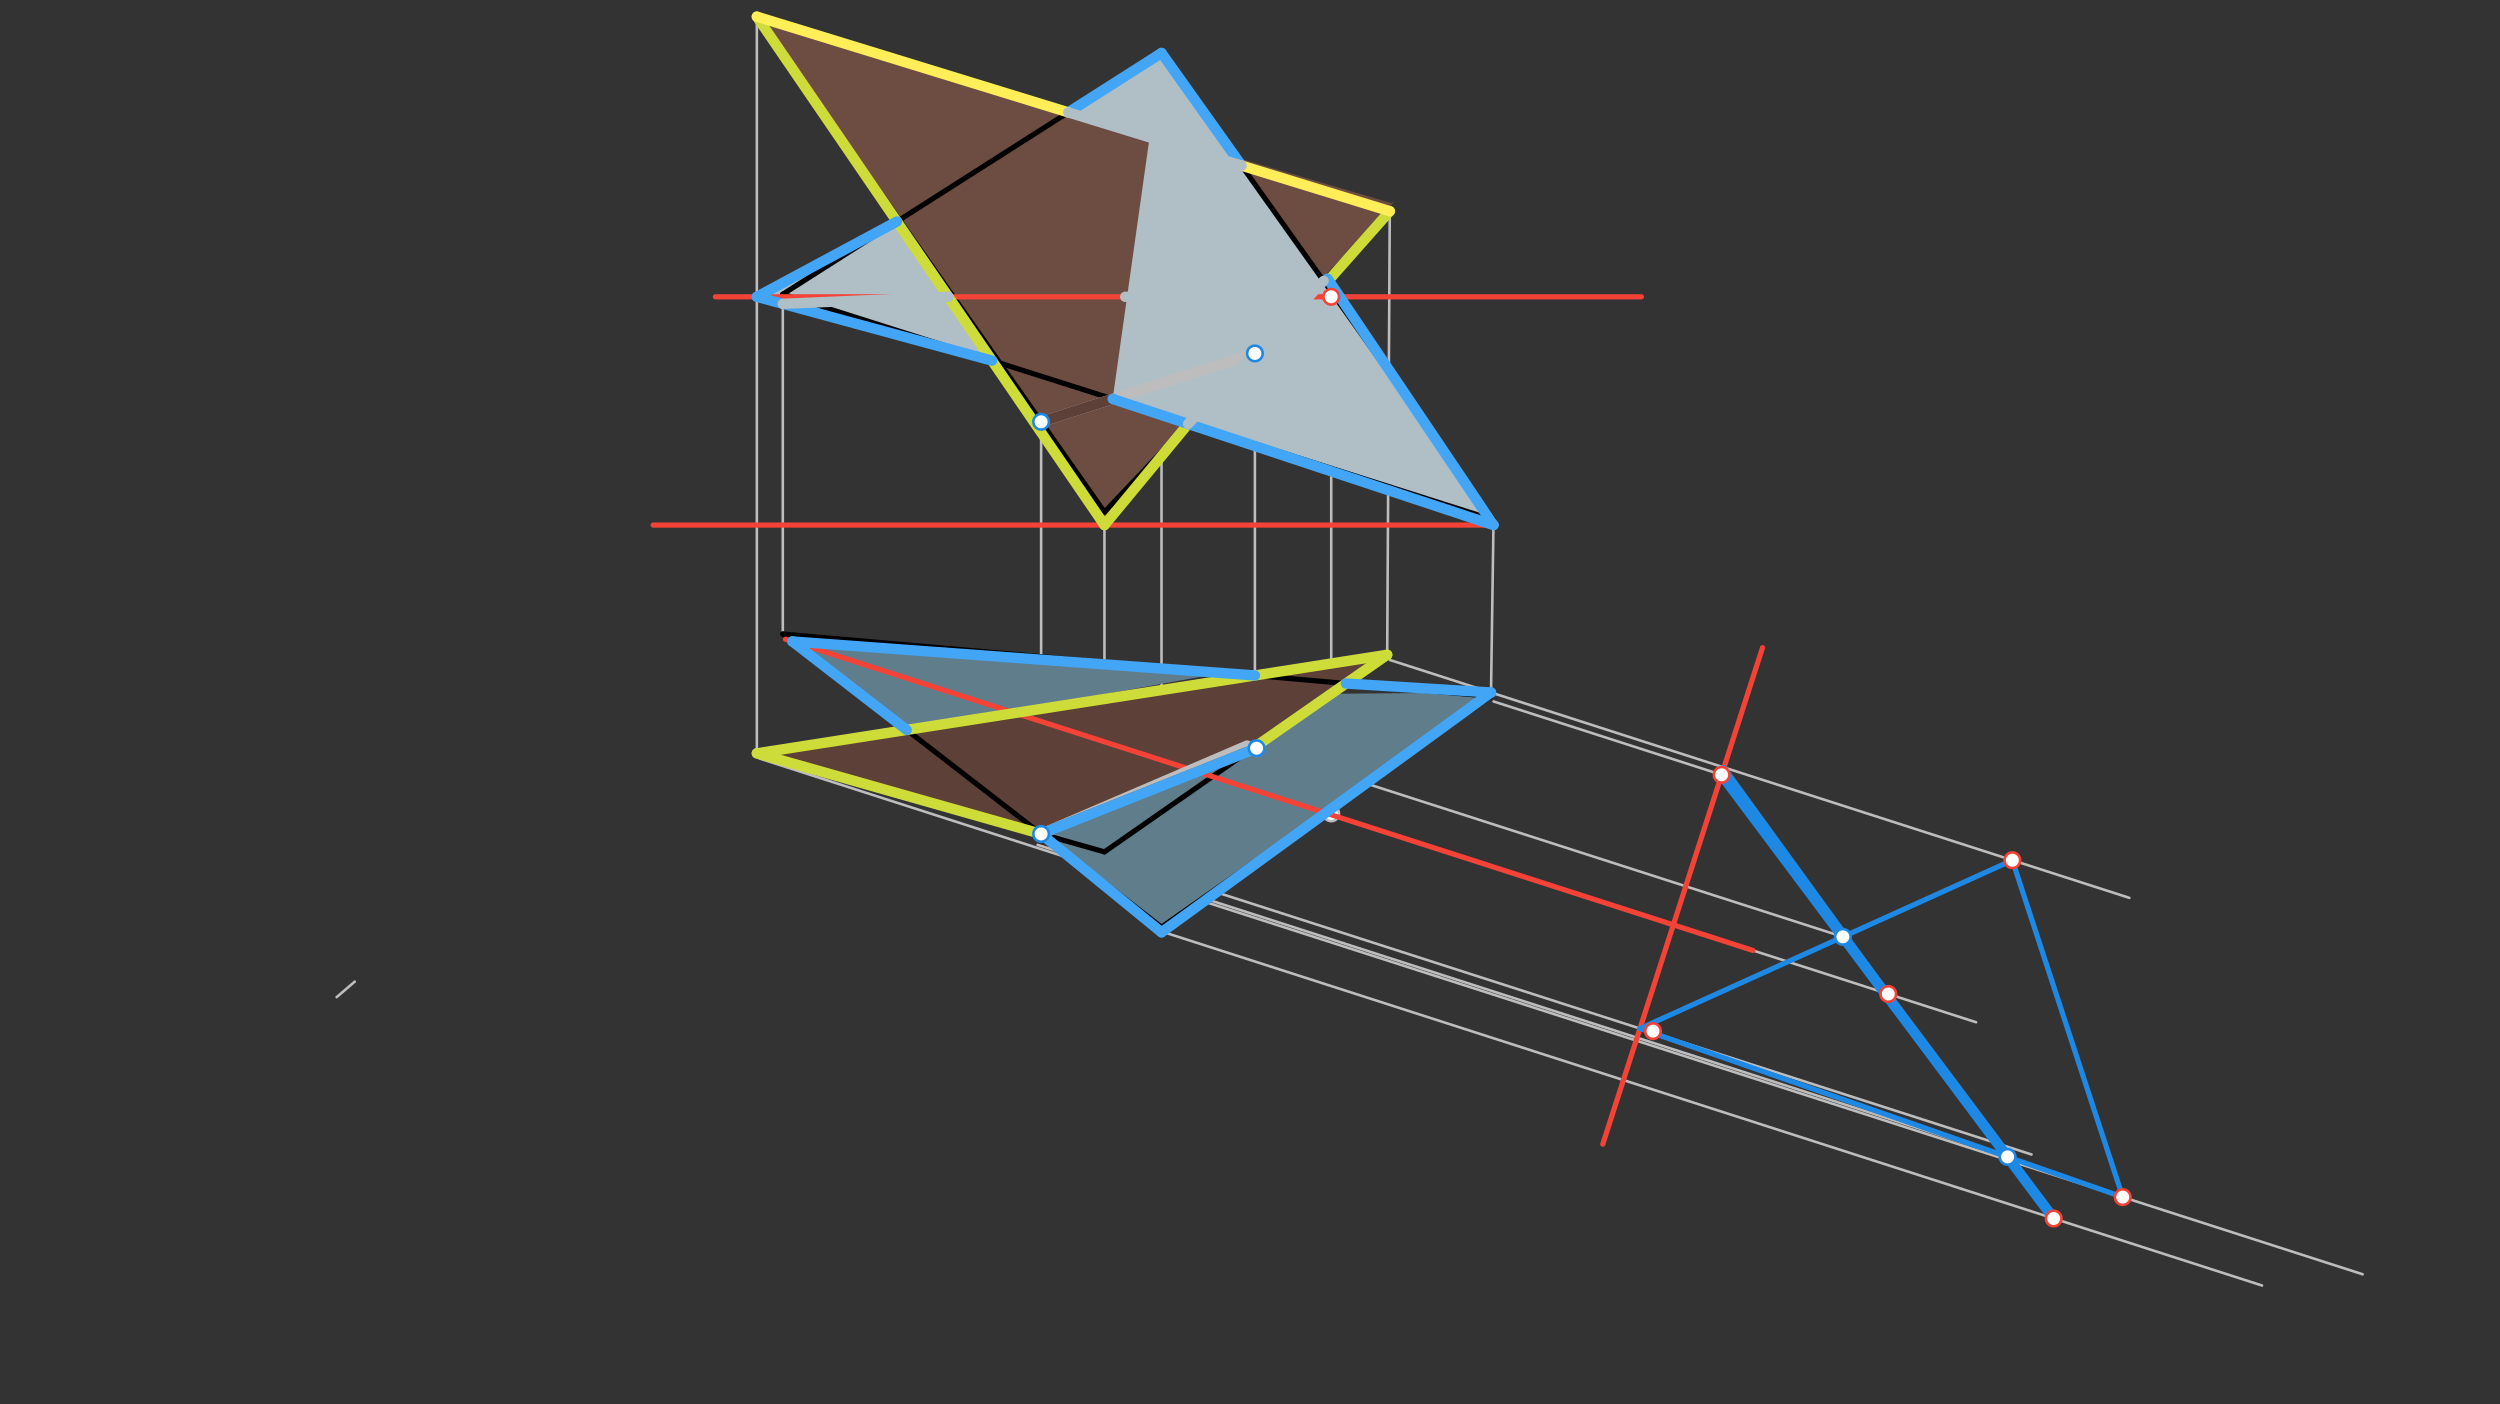 <svg xmlns="http://www.w3.org/2000/svg" class="svg--816" height="100%" preserveAspectRatio="xMidYMid meet" viewBox="0 0 963.78 541.417" width="100%"><rect x="0" y="0" width="963.78" height="541.417" fill="#333333" stroke="none"/><defs><marker id="marker-arrow" markerHeight="16" markerUnits="userSpaceOnUse" markerWidth="24" orient="auto-start-reverse" refX="24" refY="4" viewBox="0 0 24 8"><path d="M 0 0 L 24 4 L 0 8 z" stroke="inherit"></path></marker></defs><g class="aux-layer--949"><g class="element--733"><line stroke="#BDBDBD" stroke-dasharray="none" stroke-linecap="round" stroke-width="1" x1="301.778" x2="301.778" y1="113.417" y2="244.417"></line></g><g class="element--733"><line stroke="#BDBDBD" stroke-dasharray="none" stroke-linecap="round" stroke-width="1" x1="291.778" x2="291.778" y1="6.417" y2="290.417"></line></g><g class="element--733"><line stroke="#BDBDBD" stroke-dasharray="none" stroke-linecap="round" stroke-width="1" x1="425.778" x2="425.778" y1="197.417" y2="328.417"></line></g><g class="element--733"><line stroke="#BDBDBD" stroke-dasharray="none" stroke-linecap="round" stroke-width="1" x1="447.778" x2="447.778" y1="20.417" y2="357.417"></line></g><g class="element--733"><line stroke="#BDBDBD" stroke-dasharray="none" stroke-linecap="round" stroke-width="1" x1="535.778" x2="534.778" y1="81.417" y2="252.417"></line></g><g class="element--733"><line stroke="#BDBDBD" stroke-dasharray="none" stroke-linecap="round" stroke-width="1" x1="575.778" x2="574.778" y1="200.417" y2="268.417"></line></g><g class="element--733"><line stroke="#BDBDBD" stroke-dasharray="none" stroke-linecap="round" stroke-width="1" x1="513.2" x2="513.2" y1="114.417" y2="314.917"></line></g><g class="element--733"><line stroke="#BDBDBD" stroke-dasharray="none" stroke-linecap="round" stroke-width="1" x1="136.778" x2="129.778" y1="378.417" y2="384.417"></line></g><g class="element--733"><line stroke="#BDBDBD" stroke-dasharray="none" stroke-linecap="round" stroke-width="1" x1="575.778" x2="663.702" y1="270.417" y2="298.703"></line></g><g class="element--733"><line stroke="#BDBDBD" stroke-dasharray="none" stroke-linecap="round" stroke-width="1" x1="535.778" x2="820.9" y1="254.417" y2="346.145"></line></g><g class="element--733"><line stroke="#BDBDBD" stroke-dasharray="none" stroke-linecap="round" stroke-width="1" x1="292.778" x2="758.123" y1="292.417" y2="442.126"></line></g><g class="element--733"><line stroke="#BDBDBD" stroke-dasharray="none" stroke-linecap="round" stroke-width="1" x1="675.778" x2="761.812" y1="366.417" y2="394.095"></line></g><g class="element--733"><line stroke="#BDBDBD" stroke-dasharray="none" stroke-linecap="round" stroke-width="1" x1="426.778" x2="783.175" y1="330.417" y2="445.075"></line></g><g class="element--733"><line stroke="#BDBDBD" stroke-dasharray="none" stroke-linecap="round" stroke-width="1" x1="448.778" x2="756.2" y1="359.417" y2="458.319"></line></g><g class="element--733"><line stroke="#BDBDBD" stroke-dasharray="none" stroke-linecap="round" stroke-width="1" x1="758.123" x2="910.83" y1="442.126" y2="491.254"></line></g><g class="element--733"><line stroke="#BDBDBD" stroke-dasharray="none" stroke-linecap="round" stroke-width="1" x1="756.2" x2="872.044" y1="458.319" y2="495.588"></line></g><g class="element--733"><line stroke="#BDBDBD" stroke-dasharray="none" stroke-linecap="round" stroke-width="1" x1="710.45" x2="484.43" y1="361.161" y2="288.447"></line></g><g class="element--733"><line stroke="#BDBDBD" stroke-dasharray="none" stroke-linecap="round" stroke-width="1" x1="773.948" x2="400.011" y1="445.998" y2="325.696"></line></g><g class="element--733"><line stroke="#BDBDBD" stroke-dasharray="none" stroke-linecap="round" stroke-width="1" x1="483.778" x2="483.778" y1="283.417" y2="128.417"></line></g><g class="element--733"><line stroke="#BDBDBD" stroke-dasharray="none" stroke-linecap="round" stroke-width="1" x1="401.363" x2="401.363" y1="321.493" y2="155.781"></line></g><g class="element--733"><line stroke="#BDBDBD" stroke-dasharray="10" stroke-linecap="round" stroke-width="1" x1="480.778" x2="428.778" y1="284.417" y2="326.417"></line></g><g class="element--733"><circle cx="513.2" cy="313.57" r="3" stroke="#BDBDBD" stroke-width="1" fill="#ffffff"></circle>}</g></g><g class="main-layer--75a"><g class="element--733"><g fill="#5D4037" opacity="1"><path d="M 534.778 252.417 L 291.778 290.417 L 483.778 289.417 L 534.778 252.417 Z" stroke="none"></path></g></g><g class="element--733"><g fill="#5D4037" opacity="1"><path d="M 401.363 321.493 L 291.778 290.417 L 291.778 290.417 L 349.541 281.384 L 362.05 291.065 L 401.363 321.493 Z" stroke="none"></path></g></g><g class="element--733"><g fill="#5D4037" opacity="1"><path d="M 484.43 288.447 L 361.778 287.417 L 401.363 321.493 L 484.43 288.447 Z" stroke="none"></path></g></g><g class="element--733"><g fill="#5D4037" opacity="1"><path d="M 359.972 289.458 L 401.363 321.493 L 484.43 288.447 L 359.972 289.458 Z" stroke="none"></path></g></g><g class="element--733"><g fill="#607D8B" opacity="1"><path d="M 305.489 247.289 L 471.521 259.339 L 349.541 281.384 L 305.489 247.289 Z" stroke="none"></path></g></g><g class="element--733"><g fill="#607D8B" opacity="1"><path d="M 401.363 321.493 L 447.778 357.417 L 574.799 266.97 L 513.2 267.462 L 484.43 288.447 L 401.363 321.493 Z" stroke="none"></path></g></g><g class="element--733"><g fill="#6D4C41" opacity="1"><path d="M 458.304 163.117 L 425.778 202.417 L 291.778 6.417 L 536.778 78.417 L 428.944 153.794 L 428.944 153.794 L 458.304 163.117 Z" stroke="none"></path></g></g><g class="element--733"><g fill="#6D4C41" opacity="1"><path d="M 428.944 153.794 L 483.778 136.253 L 537.778 77.417 L 428.944 153.794 Z" stroke="none"></path></g></g><g class="element--733"><g fill="#B0BEC5" opacity="1"><path d="M 346.749 84.771 L 291.778 114.417 L 385.495 139.998 L 346.749 84.771 Z" stroke="none"></path></g></g><g class="element--733"><g fill="#B0BEC5" opacity="1"><path d="M 428.944 153.794 L 447.778 20.417 L 575.748 202.417 L 575.748 202.417 L 575.748 202.417 L 428.944 153.794 Z" stroke="none"></path></g></g><g class="element--733"><g fill="#B0BEC5" opacity="1"><path d="M 422.417 36.571 L 447.778 20.417 L 447.778 54.367 L 411.827 43.317 L 447.778 20.417 L 411.827 43.317 L 411.827 43.317 L 411.827 43.317 L 447.778 20.417 L 447.778 20.417 L 447.778 20.417 L 478.674 63.864 L 478.674 63.864 L 447.778 54.367 L 447.778 54.367 L 447.778 54.367 L 411.827 43.317 L 411.827 43.317 L 447.778 20.417 L 447.778 20.417 L 422.417 36.571 Z" stroke="none"></path></g></g><g class="element--733"><line stroke="#000000" stroke-dasharray="none" stroke-linecap="round" stroke-width="2" x1="291.778" x2="535.778" y1="6.417" y2="81.417"></line></g><g class="element--733"><line stroke="#000000" stroke-dasharray="none" stroke-linecap="round" stroke-width="2" x1="535.778" x2="425.778" y1="81.417" y2="197.417"></line></g><g class="element--733"><line stroke="#000000" stroke-dasharray="none" stroke-linecap="round" stroke-width="2" x1="425.778" x2="291.778" y1="197.417" y2="6.417"></line></g><g class="element--733"><line stroke="#000000" stroke-dasharray="none" stroke-linecap="round" stroke-width="2" x1="301.778" x2="575.778" y1="113.417" y2="200.417"></line></g><g class="element--733"><line stroke="#000000" stroke-dasharray="none" stroke-linecap="round" stroke-width="2" x1="575.778" x2="447.778" y1="200.417" y2="20.417"></line></g><g class="element--733"><line stroke="#000000" stroke-dasharray="none" stroke-linecap="round" stroke-width="2" x1="447.778" x2="301.778" y1="20.417" y2="113.417"></line></g><g class="element--733"><line stroke="#000000" stroke-dasharray="none" stroke-linecap="round" stroke-width="2" x1="301.778" x2="574.778" y1="244.417" y2="268.417"></line></g><g class="element--733"><line stroke="#000000" stroke-dasharray="none" stroke-linecap="round" stroke-width="2" x1="574.778" x2="447.778" y1="268.417" y2="357.417"></line></g><g class="element--733"><line stroke="#000000" stroke-dasharray="none" stroke-linecap="round" stroke-width="2" x1="301.778" x2="447.778" y1="244.417" y2="357.417"></line></g><g class="element--733"><line stroke="#000000" stroke-dasharray="none" stroke-linecap="round" stroke-width="2" x1="291.778" x2="425.778" y1="290.417" y2="328.417"></line></g><g class="element--733"><line stroke="#000000" stroke-dasharray="none" stroke-linecap="round" stroke-width="2" x1="425.778" x2="534.778" y1="328.417" y2="252.417"></line></g><g class="element--733"><line stroke="#000000" stroke-dasharray="none" stroke-linecap="round" stroke-width="2" x1="534.778" x2="291.778" y1="252.417" y2="290.417"></line></g><g class="element--733"><line stroke="#F44336" stroke-dasharray="none" stroke-linecap="round" stroke-width="2" x1="275.778" x2="632.778" y1="114.417" y2="114.417"></line></g><g class="element--733"><line stroke="#F44336" stroke-dasharray="none" stroke-linecap="round" stroke-width="2" x1="302.778" x2="675.778" y1="246.417" y2="366.417"></line></g><g class="element--733"><line stroke="#F44336" stroke-dasharray="none" stroke-linecap="round" stroke-width="2" x1="645.093" x2="679.475" y1="356.545" y2="249.676"></line></g><g class="element--733"><line stroke="#F44336" stroke-dasharray="none" stroke-linecap="round" stroke-width="2" x1="645.093" x2="617.891" y1="356.545" y2="441.097"></line></g><g class="element--733"><line stroke="#F44336" stroke-dasharray="none" stroke-linecap="round" stroke-width="2" x1="576.778" x2="251.778" y1="202.417" y2="202.417"></line></g><g class="element--733"><line stroke="#1E88E5" stroke-dasharray="none" stroke-linecap="round" stroke-width="2" x1="632.234" x2="775.782" y1="396.515" y2="331.63"></line></g><g class="element--733"><line stroke="#1E88E5" stroke-dasharray="none" stroke-linecap="round" stroke-width="2" x1="775.782" x2="818.342" y1="331.63" y2="461.499"></line></g><g class="element--733"><line stroke="#1E88E5" stroke-dasharray="none" stroke-linecap="round" stroke-width="2" x1="818.342" x2="632.234" y1="461.499" y2="396.515"></line></g><g class="element--733"><line stroke="#1E88E5" stroke-dasharray="none" stroke-linecap="round" stroke-width="2" x1="664.615" x2="727.952" y1="295.866" y2="383.202"></line></g><g class="element--733"><line stroke="#1E88E5" stroke-dasharray="none" stroke-linecap="round" stroke-width="2" x1="791.725" x2="727.952" y1="469.748" y2="383.202"></line></g><g class="element--733"><line stroke="#1E88E5" stroke-dasharray="none" stroke-linecap="round" stroke-width="4" x1="663.702" x2="791.725" y1="298.703" y2="469.748"></line></g><g class="element--733"><line stroke="#BDBDBD" stroke-dasharray="none" stroke-linecap="round" stroke-width="4" x1="480.778" x2="401.363" y1="287.417" y2="321.493"></line></g><g class="element--733"><line stroke="#BDBDBD" stroke-dasharray="none" stroke-linecap="round" stroke-width="4" x1="483.778" x2="401.363" y1="136.253" y2="162.617"></line></g><g class="element--733"><line stroke="#5D4037" stroke-dasharray="none" stroke-linecap="round" stroke-width="4" x1="428.944" x2="401.363" y1="153.794" y2="162.617"></line></g><g class="element--733"><line stroke="#546E7A" stroke-dasharray="none" stroke-linecap="round" stroke-width="4" x1="484.43" x2="401.363" y1="288.447" y2="321.493"></line></g><g class="element--733"><line stroke="#CDDC39" stroke-dasharray="none" stroke-linecap="round" stroke-width="4" x1="291.778" x2="425.778" y1="6.417" y2="202.417"></line></g><g class="element--733"><line stroke="#CDDC39" stroke-dasharray="none" stroke-linecap="round" stroke-width="4" x1="425.778" x2="458.304" y1="202.417" y2="163.117"></line></g><g class="element--733"><line stroke="#CDDC39" stroke-dasharray="none" stroke-linecap="round" stroke-width="4" x1="535.778" x2="512.778" y1="81.417" y2="107.417"></line></g><g class="element--733"><line stroke="#CDDC39" stroke-dasharray="none" stroke-linecap="round" stroke-width="4" x1="291.778" x2="534.778" y1="290.417" y2="252.417"></line></g><g class="element--733"><line stroke="#CDDC39" stroke-dasharray="none" stroke-linecap="round" stroke-width="4" x1="534.778" x2="481.34" y1="252.417" y2="289.676"></line></g><g class="element--733"><line stroke="#CDDC39" stroke-dasharray="none" stroke-linecap="round" stroke-width="4" x1="401.363" x2="291.778" y1="321.493" y2="290.417"></line></g><g class="element--733"><line stroke="#42A5F5" stroke-dasharray="none" stroke-linecap="round" stroke-width="4" x1="428.944" x2="575.748" y1="153.794" y2="202.417"></line></g><g class="element--733"><line stroke="#42A5F5" stroke-dasharray="none" stroke-linecap="round" stroke-width="4" x1="575.748" x2="511.778" y1="202.417" y2="107.417"></line></g><g class="element--733"><line stroke="#42A5F5" stroke-dasharray="none" stroke-linecap="round" stroke-width="4" x1="478.674" x2="447.778" y1="63.864" y2="20.417"></line></g><g class="element--733"><line stroke="#42A5F5" stroke-dasharray="none" stroke-linecap="round" stroke-width="4" x1="447.778" x2="411.827" y1="20.417" y2="43.317"></line></g><g class="element--733"><line stroke="#42A5F5" stroke-dasharray="none" stroke-linecap="round" stroke-width="4" x1="345.772" x2="291.778" y1="85.393" y2="114.417"></line></g><g class="element--733"><line stroke="#42A5F5" stroke-dasharray="none" stroke-linecap="round" stroke-width="4" x1="291.778" x2="382.441" y1="114.417" y2="139.029"></line></g><g class="element--733"><line stroke="#42A5F5" stroke-dasharray="none" stroke-linecap="round" stroke-width="4" x1="305.489" x2="483.778" y1="247.289" y2="260.392"></line></g><g class="element--733"><line stroke="#42A5F5" stroke-dasharray="none" stroke-linecap="round" stroke-width="4" x1="518.878" x2="574.799" y1="263.502" y2="266.97"></line></g><g class="element--733"><line stroke="#42A5F5" stroke-dasharray="none" stroke-linecap="round" stroke-width="4" x1="574.799" x2="447.778" y1="266.97" y2="359.417"></line></g><g class="element--733"><line stroke="#42A5F5" stroke-dasharray="none" stroke-linecap="round" stroke-width="4" x1="447.778" x2="401.363" y1="359.417" y2="321.493"></line></g><g class="element--733"><line stroke="#42A5F5" stroke-dasharray="none" stroke-linecap="round" stroke-width="4" x1="401.363" x2="481.34" y1="321.493" y2="289.676"></line></g><g class="element--733"><line stroke="#42A5F5" stroke-dasharray="none" stroke-linecap="round" stroke-width="4" x1="349.541" x2="305.489" y1="281.384" y2="247.289"></line></g><g class="element--733"><line stroke="#FFEE58" stroke-dasharray="none" stroke-linecap="round" stroke-width="4" x1="291.778" x2="411.827" y1="6.417" y2="43.317"></line></g><g class="element--733"><line stroke="#FFEE58" stroke-dasharray="none" stroke-linecap="round" stroke-width="4" x1="478.674" x2="535.778" y1="63.864" y2="81.417"></line></g><g class="element--733"><line stroke="#B0BEC5" stroke-dasharray="none" stroke-linecap="round" stroke-width="4" x1="411.827" x2="478.674" y1="43.317" y2="63.864"></line></g><g class="element--733"><line stroke="#B0BEC5" stroke-dasharray="none" stroke-linecap="round" stroke-width="4" x1="510.278" x2="458.043" y1="108.307" y2="163.432"></line></g><g class="element--733"><line stroke="#B0BEC5" stroke-dasharray="none" stroke-linecap="round" stroke-width="4" x1="504.489" x2="433.778" y1="114.417" y2="114.417"></line></g><g class="element--733"><line stroke="#B0BEC5" stroke-dasharray="none" stroke-linecap="round" stroke-width="4" x1="365.615" x2="301.778" y1="114.417" y2="117.131"></line></g><g class="element--733"><circle cx="513.2" cy="114.417" r="3" stroke="#F44336" stroke-width="1" fill="#ffffff"></circle>}</g><g class="element--733"><circle cx="663.702" cy="298.703" r="3" stroke="#F44336" stroke-width="1" fill="#ffffff"></circle>}</g><g class="element--733"><circle cx="775.782" cy="331.63" r="3" stroke="#F44336" stroke-width="1" fill="#ffffff"></circle>}</g><g class="element--733"><circle cx="727.952" cy="383.202" r="3" stroke="#F44336" stroke-width="1" fill="#ffffff"></circle>}</g><g class="element--733"><circle cx="637.234" cy="397.515" r="3" stroke="#F44336" stroke-width="1" fill="#ffffff"></circle>}</g><g class="element--733"><circle cx="791.725" cy="469.748" r="3" stroke="#F44336" stroke-width="1" fill="#ffffff"></circle>}</g><g class="element--733"><circle cx="818.342" cy="461.499" r="3" stroke="#F44336" stroke-width="1" fill="#ffffff"></circle>}</g><g class="element--733"><circle cx="710.45" cy="361.161" r="3" stroke="#1E88E5" stroke-width="1" fill="#ffffff"></circle>}</g><g class="element--733"><circle cx="773.948" cy="445.998" r="3" stroke="#1E88E5" stroke-width="1" fill="#ffffff"></circle>}</g><g class="element--733"><circle cx="401.363" cy="321.493" r="3" stroke="#1E88E5" stroke-width="1" fill="#ffffff"></circle>}</g><g class="element--733"><circle cx="484.43" cy="288.447" r="3" stroke="#1E88E5" stroke-width="1" fill="#ffffff"></circle>}</g><g class="element--733"><circle cx="401.363" cy="162.617" r="3" stroke="#1E88E5" stroke-width="1" fill="#ffffff"></circle>}</g><g class="element--733"><circle cx="483.778" cy="136.253" r="3" stroke="#1E88E5" stroke-width="1" fill="#ffffff"></circle>}</g></g><g class="snaps-layer--ac6"></g><g class="temp-layer--52d"></g></svg>